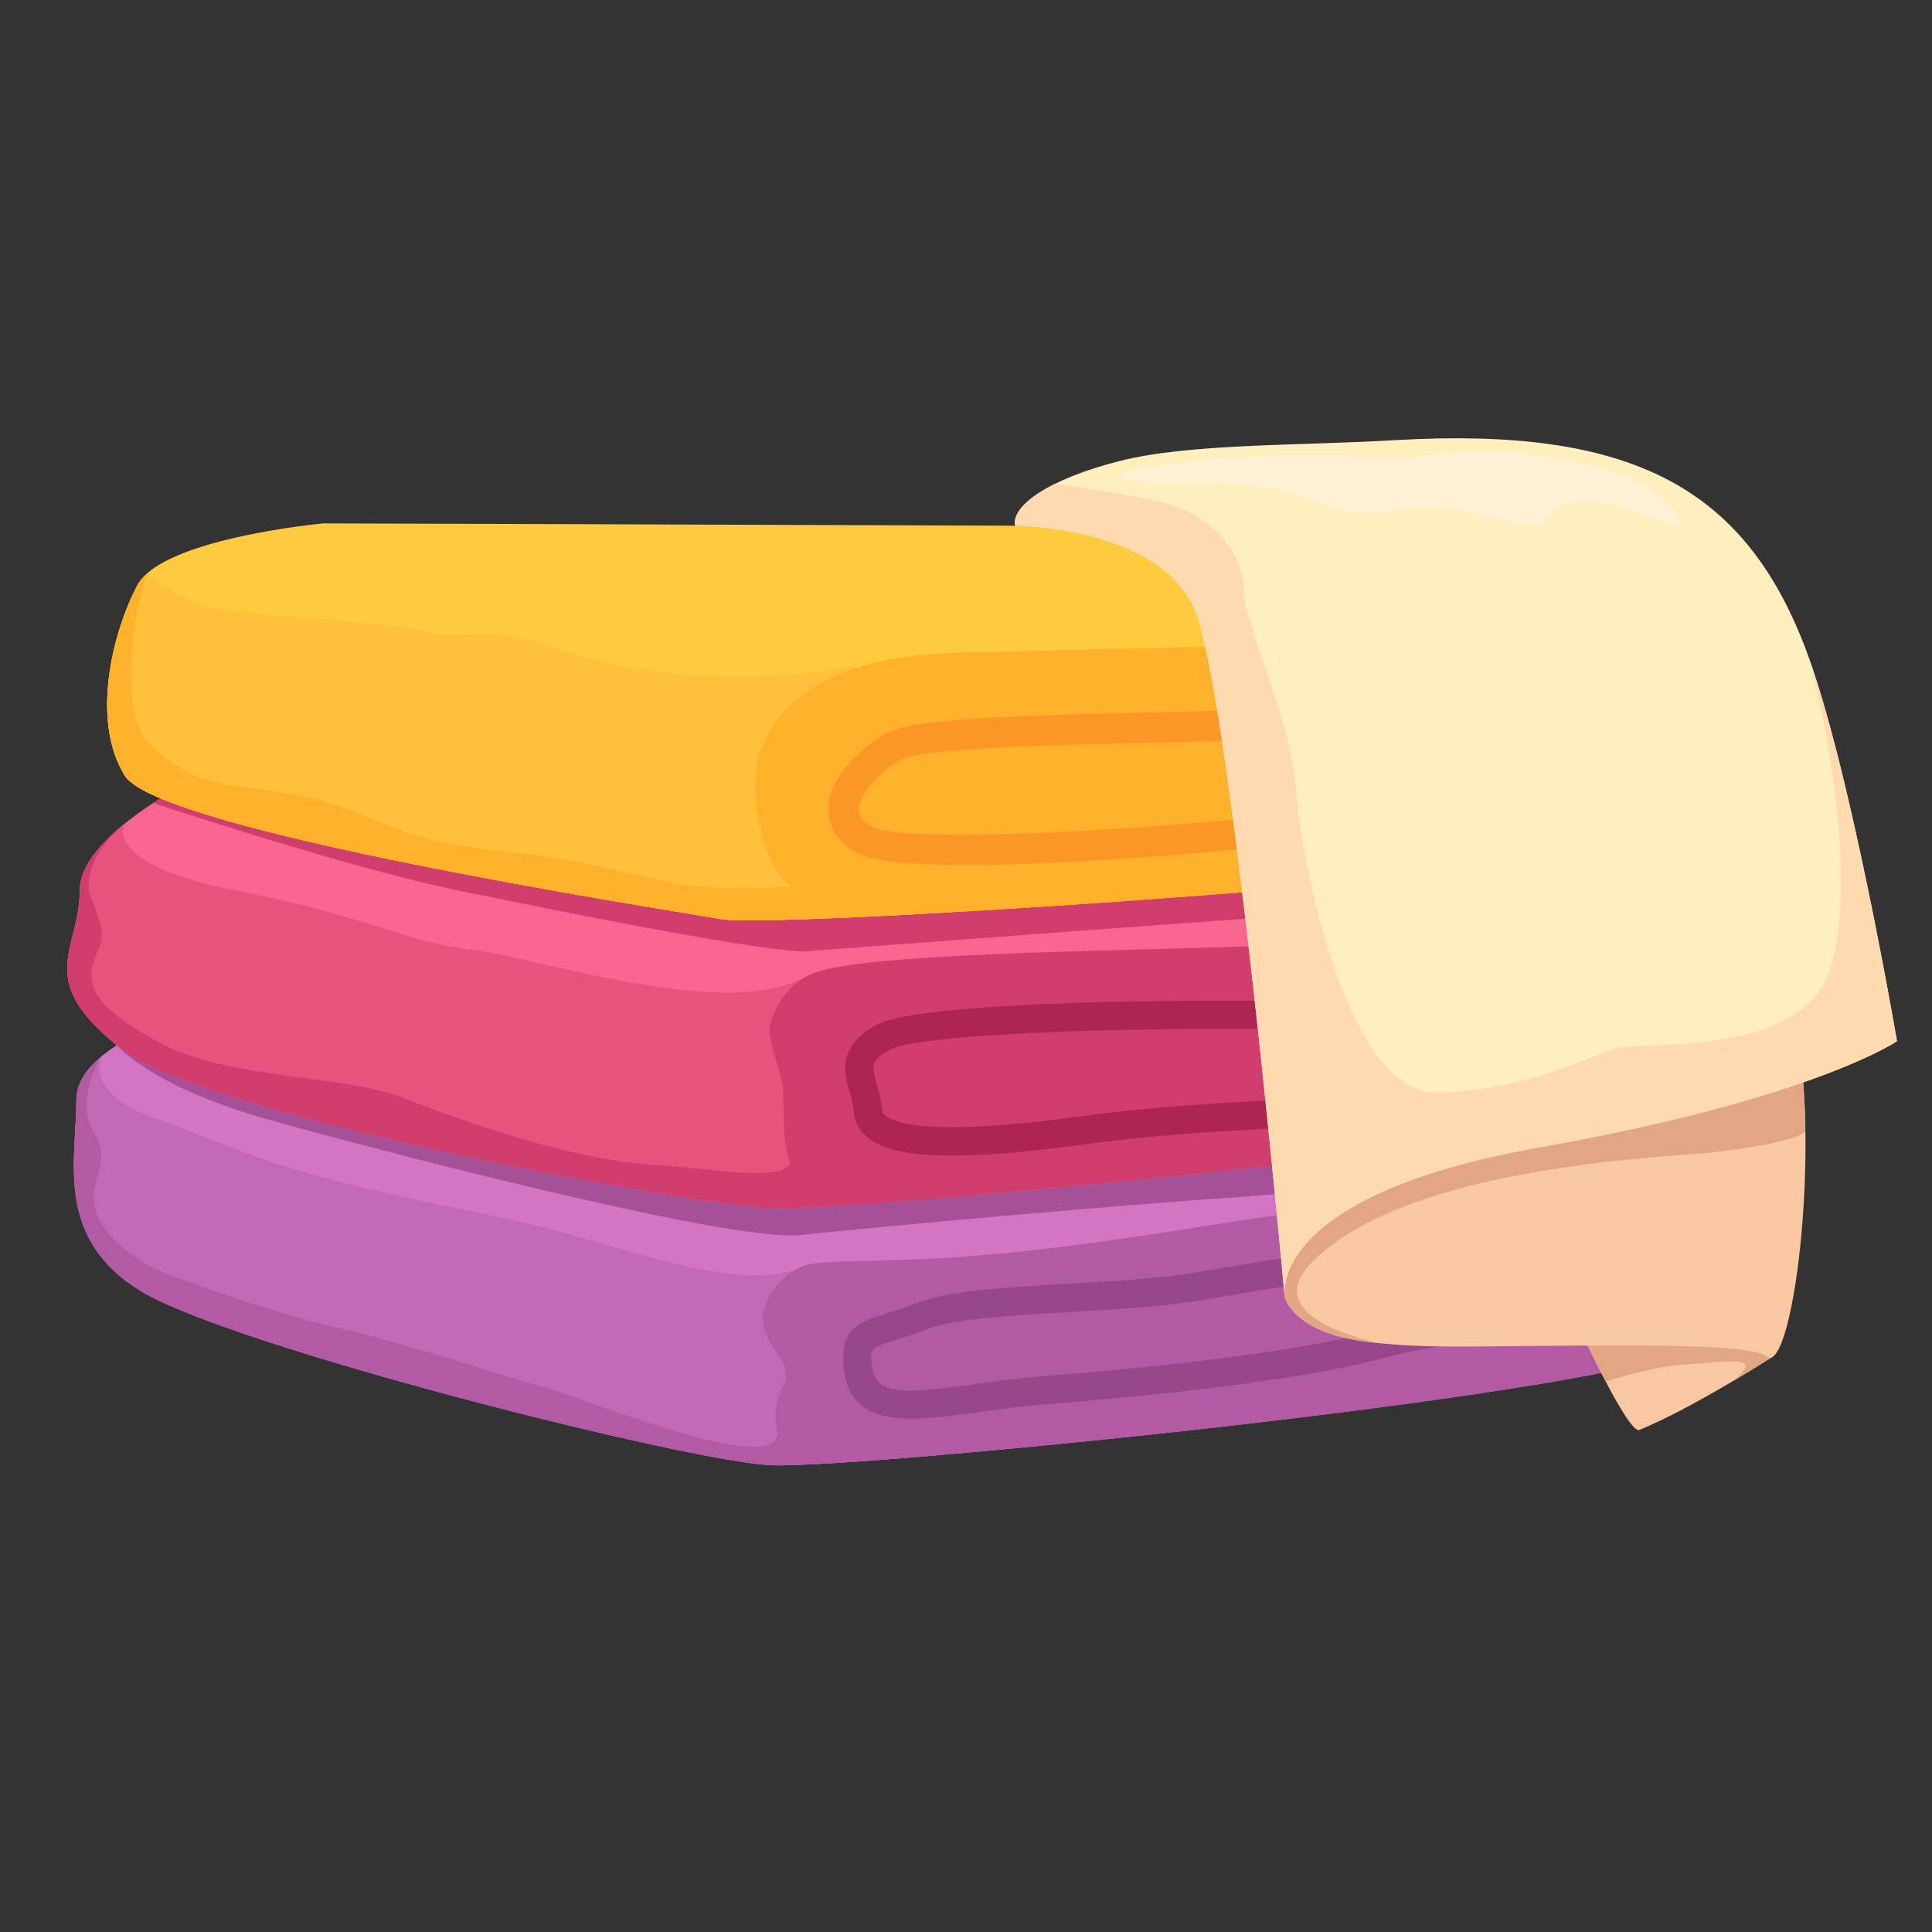 <?xml version="1.0" encoding="UTF-8"?> <svg xmlns="http://www.w3.org/2000/svg" xmlns:xlink="http://www.w3.org/1999/xlink" width="125" zoomAndPan="magnify" viewBox="0 0 93.75 93.75" height="125" preserveAspectRatio="xMidYMid meet" version="1.0"><rect x="0" y="0" width="93.75" height="93.75" fill="#333333" stroke="none"/><defs><clipPath id="b74ec8611f"><path d="M 49.199 21.27 L 92.051 21.27 L 92.051 62.945 L 49.199 62.945 Z M 49.199 21.27 " clip-rule="nonzero"></path></clipPath><clipPath id="d3f2a5f490"><path d="M 49.199 23.449 L 92.051 23.449 L 92.051 62.82 L 49.199 62.82 Z M 49.199 23.449 " clip-rule="nonzero"></path></clipPath><clipPath id="1024825168"><path d="M 54 21.266 L 82 21.266 L 82 26 L 54 26 Z M 54 21.266 " clip-rule="nonzero"></path></clipPath></defs><path fill="#d375c3" d="M 10.578 48.711 C 10.578 48.711 3.707 50.402 3.707 53.352 C 3.707 56.297 2.633 60.082 6.836 62.648 C 11.238 65.336 33.375 70.918 37.414 71.098 C 41.762 71.293 80.707 67.418 82.707 65.105 C 84.477 63.059 83.824 61.965 83.969 59.902 C 84.188 56.82 84.766 54.879 79.551 52.676 C 72.094 49.527 10.578 48.711 10.578 48.711 " fill-opacity="1" fill-rule="nonzero"></path><path fill="#c268b4" d="M 38.93 61.445 C 36.504 62.738 31.277 60.914 27.68 59.906 C 24.078 58.898 21.215 58.551 16.715 57.406 C 12.215 56.266 10.824 55.449 7.438 54.227 C 4.156 53.043 4.871 51.375 4.918 51.273 C 4.203 51.871 3.707 52.562 3.707 53.352 C 3.707 56.297 2.633 60.082 6.836 62.648 C 11.238 65.336 33.375 70.918 37.414 71.098 C 38.441 71.145 41.418 70.961 45.371 70.625 C 45.598 66.598 40.715 60.492 38.93 61.445 " fill-opacity="1" fill-rule="nonzero"></path><path fill="#b35aa5" d="M 3.707 53.352 C 3.707 56.297 2.633 60.082 6.836 62.648 C 11.238 65.336 33.375 70.918 37.414 71.098 C 38.414 71.145 41.25 70.969 45.027 70.652 C 42.328 68.883 37.219 67.777 37.664 69.133 C 38.652 72.129 28.742 67.988 26.387 67.316 C 24.027 66.645 19.191 65.055 16.676 64.504 C 14.16 63.953 10.09 62.586 8.188 61.852 C 6.285 61.117 4.727 59.73 4.566 58.387 C 4.402 57.039 5.445 56.426 4.523 54.879 C 3.605 53.332 4.918 51.273 4.918 51.273 C 4.203 51.871 3.707 52.562 3.707 53.352 " fill-opacity="1" fill-rule="nonzero"></path><path fill="#a65098" d="M 79.551 52.676 C 74.109 50.379 39.867 49.32 21.766 48.918 C 13.797 49.965 5.672 50.719 5.672 50.719 C 5.672 50.719 7.297 52.707 12.953 54.309 C 16.965 55.445 35.328 60.309 38.848 59.93 C 42.363 59.551 54.238 58.469 60.512 58.059 C 66.309 57.684 78.578 55.359 83.141 54.941 C 82.469 54.18 81.367 53.445 79.551 52.676 " fill-opacity="1" fill-rule="nonzero"></path><path fill="#b35aa5" d="M 79.246 56.41 C 75.398 57.062 71.781 57.324 69.672 57.875 C 68.215 58.258 64.824 58.793 62.207 58.957 C 60.738 59.047 53.742 60.402 47.621 60.914 C 42.824 61.316 39.797 61.07 38.93 61.445 C 37.938 61.871 36.652 63.281 37.117 64.586 C 37.578 65.891 38.598 66.215 37.926 67.438 C 37.492 68.223 37.445 69.773 38.496 71.09 C 46.094 70.855 80.824 67.285 82.707 65.105 C 84.477 63.059 83.824 61.965 83.969 59.902 C 84 59.48 84.043 59.047 84.09 58.609 C 84.148 58.02 82.988 55.773 79.246 56.41 " fill-opacity="1" fill-rule="nonzero"></path><path fill="#99478b" d="M 44.242 68.84 C 42.523 68.84 41.23 68.363 40.973 66.602 C 40.656 64.469 41.668 64.152 43.066 63.715 C 43.465 63.59 43.945 63.438 44.512 63.219 C 46.055 62.625 48.887 62.461 51.887 62.289 C 54.09 62.164 56.371 62.035 58.141 61.727 C 64.855 60.566 68.82 60.09 73.047 59.703 C 77.523 59.289 82.121 58.73 82.168 58.727 L 82.336 60.086 C 82.289 60.09 77.668 60.652 73.172 61.066 C 68.98 61.453 65.043 61.926 58.375 63.078 C 56.527 63.398 54.211 63.531 51.969 63.66 C 49.203 63.816 46.348 63.98 45.008 64.496 C 44.41 64.73 43.902 64.887 43.477 65.02 C 42.188 65.426 42.188 65.426 42.332 66.402 C 42.523 67.703 43.926 67.641 47.316 67.164 C 48.258 67.031 49.324 66.887 50.41 66.797 C 55.395 66.395 62.527 65.723 66.855 64.555 C 71.418 63.324 79.789 63.023 80.141 63.008 L 80.188 64.379 C 80.105 64.383 71.625 64.688 67.211 65.879 C 62.773 67.074 55.562 67.754 50.52 68.16 C 49.477 68.246 48.473 68.387 47.508 68.523 C 46.355 68.684 45.23 68.84 44.242 68.84 " fill-opacity="1" fill-rule="nonzero"></path><path fill="#f86591" d="M 10.578 37.215 C 10.578 37.215 3.871 40.258 3.871 43.203 C 3.871 46.152 1.543 47.559 5.996 50.977 C 10.09 54.113 33.305 58.434 37.344 58.617 C 41.688 58.812 83.516 54.863 85.195 52.312 C 86.879 49.762 87.488 42.57 79.797 40.039 C 72.105 37.508 10.578 37.215 10.578 37.215 " fill-opacity="1" fill-rule="nonzero"></path><path fill="#d13d6c" d="M 83.211 41.832 C 82.316 41.117 81.195 40.5 79.797 40.039 C 72.105 37.508 10.578 37.215 10.578 37.215 C 10.578 37.215 9.039 37.914 7.438 38.965 C 7.441 38.969 16.84 42.102 22.238 43.211 C 27.637 44.324 37.41 46.281 39.215 46.152 C 41.02 46.027 63.066 44.332 66.379 44.195 C 69.125 44.082 80.117 42.262 83.211 41.832 " fill-opacity="1" fill-rule="nonzero"></path><path fill="#e8537e" d="M 39.297 47.293 C 35.41 49.68 26.043 46.438 22.852 46.078 C 19.66 45.715 17.941 44.48 11.438 43.211 C 4.934 41.945 6.023 39.988 6.023 39.988 C 4.832 40.961 3.871 42.09 3.871 43.203 C 3.871 46.152 1.543 47.559 5.996 50.977 C 10.09 54.113 33.305 58.434 37.344 58.617 C 38.523 58.668 42.469 58.418 47.621 57.969 C 45.332 52.602 39.297 47.293 39.297 47.293 " fill-opacity="1" fill-rule="nonzero"></path><path fill="#d13d6c" d="M 38.238 56.055 C 39.047 57.582 34.078 56.641 32.098 56.551 C 28.375 56.383 23.75 54.898 19.496 53.25 C 16.723 52.172 11.152 52.371 7.879 50.66 C 4.605 48.945 4.238 47.867 4.504 46.805 C 4.77 45.746 5.352 45.762 4.473 43.715 C 3.809 42.168 5.352 40.613 5.785 40.191 C 4.707 41.117 3.871 42.168 3.871 43.203 C 3.871 46.152 1.543 47.559 5.996 50.977 C 10.09 54.113 33.305 58.434 37.344 58.617 C 38.488 58.668 42.238 58.43 47.16 58.008 C 46.777 55.031 37.469 54.598 38.238 56.055 " fill-opacity="1" fill-rule="nonzero"></path><path fill="#d13d6c" d="M 85.195 52.312 C 86.27 50.684 86.895 47.168 85.215 44.176 C 84.418 43.305 83.5 42.922 78.734 43.461 C 72.387 44.18 70.594 45.215 64.824 45.703 C 59.055 46.195 41.996 46.012 39.297 47.293 C 38.422 47.711 37.809 48.477 37.461 49.395 C 37.109 50.316 37.738 51.395 37.926 52.434 C 38.277 54.422 37.254 57.438 40.875 58.488 C 52.086 57.789 83.738 54.523 85.195 52.312 " fill-opacity="1" fill-rule="nonzero"></path><path fill="#ad2653" d="M 46.176 56.074 C 43.637 56.074 42.656 55.645 42.113 55.207 C 41.707 54.879 41.473 54.445 41.434 53.953 C 41.41 53.625 41.316 53.301 41.227 52.992 C 40.965 52.078 40.605 50.828 42.473 49.758 C 44.711 48.477 59.691 48.477 64.598 48.621 C 69.113 48.754 70.113 48.527 72.781 47.914 C 73.605 47.727 74.582 47.504 75.855 47.246 C 81.258 46.156 83.973 46.121 84.086 46.121 L 84.098 47.492 C 84.07 47.492 81.383 47.531 76.129 48.59 C 74.867 48.844 73.902 49.066 73.09 49.25 C 70.375 49.871 69.258 50.129 64.559 49.992 C 57.004 49.773 44.684 50.074 43.156 50.945 C 42.223 51.48 42.301 51.742 42.551 52.613 C 42.652 52.973 42.77 53.383 42.805 53.852 C 42.812 53.934 42.836 54.027 42.977 54.141 C 43.492 54.559 45.383 55.125 52.215 54.199 C 55.875 53.707 58.727 53.551 61.242 53.414 C 63.789 53.277 65.984 53.156 68.516 52.734 C 73.602 51.891 82.402 50.195 82.488 50.176 L 82.75 51.523 C 82.66 51.539 73.848 53.238 68.742 54.086 C 66.137 54.52 63.797 54.648 61.316 54.781 C 58.828 54.918 56.004 55.07 52.398 55.559 C 49.652 55.93 47.648 56.074 46.176 56.074 " fill-opacity="1" fill-rule="nonzero"></path><path fill="#ffcb3e" d="M 15.695 25.398 C 15.695 25.398 7.863 26.113 6.66 28.41 C 5.453 30.707 4.398 34.961 6.055 37.637 C 7.715 40.312 31.965 44.078 34.977 44.598 C 37.992 45.117 80.125 42.215 81.824 40.664 C 83.523 39.113 86.645 30.547 80.32 29.387 C 73.992 28.23 64.203 25.566 52.305 25.52 C 38.578 25.465 15.695 25.398 15.695 25.398 " fill-opacity="1" fill-rule="nonzero"></path><path fill="#ffc13b" d="M 40.809 32.363 C 39.121 32.93 32.211 33.34 27.012 31.457 C 23.648 30.234 22.098 31.117 20.742 30.668 C 19.387 30.219 12.383 29.879 10.574 29.551 C 8.77 29.223 7.141 27.84 7.141 27.84 C 6.938 28.02 6.766 28.207 6.66 28.41 C 5.453 30.707 4.398 34.961 6.055 37.637 C 7.715 40.312 31.965 44.078 34.977 44.598 C 35.816 44.742 39.68 44.621 44.855 44.34 C 47.148 39.504 42.684 31.73 40.809 32.363 " fill-opacity="1" fill-rule="nonzero"></path><path fill="#ffb12b" d="M 42.816 42.727 C 42.816 42.727 36.211 43.375 33.227 42.941 C 31.734 42.723 29.492 42.062 27.27 41.688 C 25.051 41.309 22.852 41.215 20.969 40.766 C 18.961 40.285 17.41 39.285 15.16 38.734 C 13.195 38.25 10.484 38.238 9.219 37.535 C 6.508 36.035 6.359 34.984 6.359 32.508 C 6.359 30.172 7.059 28.078 7.141 27.84 C 6.938 28.02 6.766 28.207 6.66 28.41 C 5.453 30.707 4.398 34.961 6.055 37.637 C 7.715 40.312 31.965 44.078 34.977 44.598 C 35.367 44.664 36.406 44.676 37.926 44.641 C 36.707 43.27 42.816 42.727 42.816 42.727 " fill-opacity="1" fill-rule="nonzero"></path><path fill="#ffb12b" d="M 81.824 40.664 C 83.461 39.168 86.422 31.223 80.961 29.547 C 77.633 28.906 68.582 31.16 61.805 31.309 C 57.227 31.41 50.789 31.559 46.27 31.68 C 39.949 31.852 35.805 34.535 36.785 39.734 C 37.02 40.973 37.629 42.621 38.434 43.031 C 39.324 43.484 36.176 44.105 36.672 44.66 C 45.211 44.609 80.277 42.074 81.824 40.664 " fill-opacity="1" fill-rule="nonzero"></path><path fill="#fa9726" d="M 46.852 41.973 C 44.383 41.973 42.406 41.824 41.648 41.418 C 40.484 40.793 40.215 39.945 40.199 39.344 C 40.156 37.863 41.574 36.453 42.918 35.625 C 44.125 34.887 48.586 34.742 55.766 34.574 C 60.887 34.457 66.184 34.332 69.207 33.848 C 75.836 32.789 83.023 31.645 83.023 31.645 L 83.258 33.094 C 83.258 33.094 76.066 34.238 69.441 35.297 C 66.316 35.797 60.973 35.922 55.801 36.043 C 50.816 36.16 44.621 36.305 43.691 36.875 C 42.48 37.621 41.648 38.617 41.672 39.301 C 41.676 39.414 41.684 39.77 42.348 40.125 C 44.051 41.039 57.754 40.113 62.598 39.465 C 66.164 38.988 81.281 37.285 81.434 37.27 L 81.598 38.727 C 81.445 38.742 66.348 40.445 62.793 40.922 C 60.961 41.164 52.586 41.973 46.852 41.973 " fill-opacity="1" fill-rule="nonzero"></path><path fill="#f7c8a1" d="M 86.027 65.828 C 86.027 65.828 82.176 68.312 79.551 69.387 C 78.848 69.672 74.973 60.832 74.973 60.832 C 74.973 60.832 85.758 64.211 86.027 65.828 " fill-opacity="1" fill-rule="nonzero"></path><path fill="#e3a685" d="M 84.094 67.016 C 85.219 66.348 86.027 65.828 86.027 65.828 C 85.824 64.617 79.703 62.41 76.66 61.383 C 76.141 61.363 75.664 61.383 75.242 61.438 C 75.754 62.582 76.91 65.121 77.918 67.035 C 78.984 66.707 80.605 66.266 81.719 66.215 C 83.52 66.133 85.809 65.617 84.094 67.016 " fill-opacity="1" fill-rule="nonzero"></path><path fill="#f7c8a1" d="M 62.336 62.91 C 62.336 62.91 62.535 64.051 64.621 64.746 C 66.07 65.234 68.75 65.367 71.574 65.34 C 78.469 65.277 84.926 65.16 85.699 65.816 C 87.051 66.961 88.605 54.242 86.781 48.18 C 84.957 42.117 61.613 53.273 62.336 62.91 " fill-opacity="1" fill-rule="nonzero"></path><path fill="#e3a685" d="M 86.828 48.355 C 83.918 48.102 80.812 47.852 77.762 47.746 C 70.594 50.453 61.891 56.969 62.336 62.91 C 62.336 62.91 62.535 64.051 64.621 64.746 C 65.191 64.938 65.957 65.074 66.848 65.168 C 65.934 64.922 61.074 63.816 63.719 61.188 C 67.973 56.957 78.719 56.258 82.414 55.98 C 84.109 55.855 87.613 55.312 87.605 54.836 C 87.566 52.465 87.34 50.141 86.828 48.355 " fill-opacity="1" fill-rule="nonzero"></path><g clip-path="url(#b74ec8611f)"><path fill="#ffeebe" d="M 49.262 25.508 C 49.262 25.508 56.266 25.539 57.98 29.605 C 59.691 33.672 62.336 62.91 62.336 62.91 C 62.336 62.91 61.406 58.031 74.691 55.676 C 87.977 53.32 92.051 50.523 92.051 50.523 C 92.051 50.523 89.77 37.145 87.613 31.473 C 84.637 23.66 79.176 20.688 67.688 21.359 C 63.043 21.633 57.73 21.512 54.344 22.367 C 50.863 23.246 49.051 24.57 49.262 25.508 " fill-opacity="1" fill-rule="nonzero"></path></g><g clip-path="url(#d3f2a5f490)"><path fill="#ffdab0" d="M 88.387 47.918 C 86.363 51.195 79.633 50.559 78.488 50.852 C 77.34 51.145 73.906 53.004 69.652 53.004 C 65.398 53.004 63.145 41.961 62.895 38.383 C 62.645 34.801 60.324 30.168 60.363 28.699 C 60.402 27.234 59.18 24.949 56.07 24.297 C 52.965 23.645 51.172 23.492 51.168 23.492 C 49.797 24.18 49.129 24.918 49.262 25.508 C 49.262 25.508 56.266 25.539 57.98 29.605 C 59.629 33.52 62.137 60.723 62.324 62.777 C 62.293 61.977 62.711 57.801 74.691 55.676 C 87.977 53.32 92.051 50.523 92.051 50.523 C 92.051 50.523 89.887 37.836 87.781 31.938 C 89.406 38.086 89.984 45.336 88.387 47.918 " fill-opacity="1" fill-rule="nonzero"></path></g><g clip-path="url(#1024825168)"><path fill="#fff2d4" d="M 54.562 22.902 C 54.562 22.902 57.113 22.355 59.492 22.23 C 61.875 22.105 64.379 21.984 66.32 22.23 C 68.266 22.48 70.895 21.57 74.531 22.09 C 78.164 22.605 80.168 23.355 81.359 24.98 C 82.551 26.605 79.418 24.418 77.035 24.355 C 74.656 24.293 75.785 25.711 73.777 25.398 C 71.773 25.086 69.801 24.168 67.684 24.73 C 65.57 25.293 64.031 24.277 61.805 23.73 C 59.09 23.066 53.086 23.773 54.562 22.902 " fill-opacity="1" fill-rule="nonzero"></path></g></svg> 